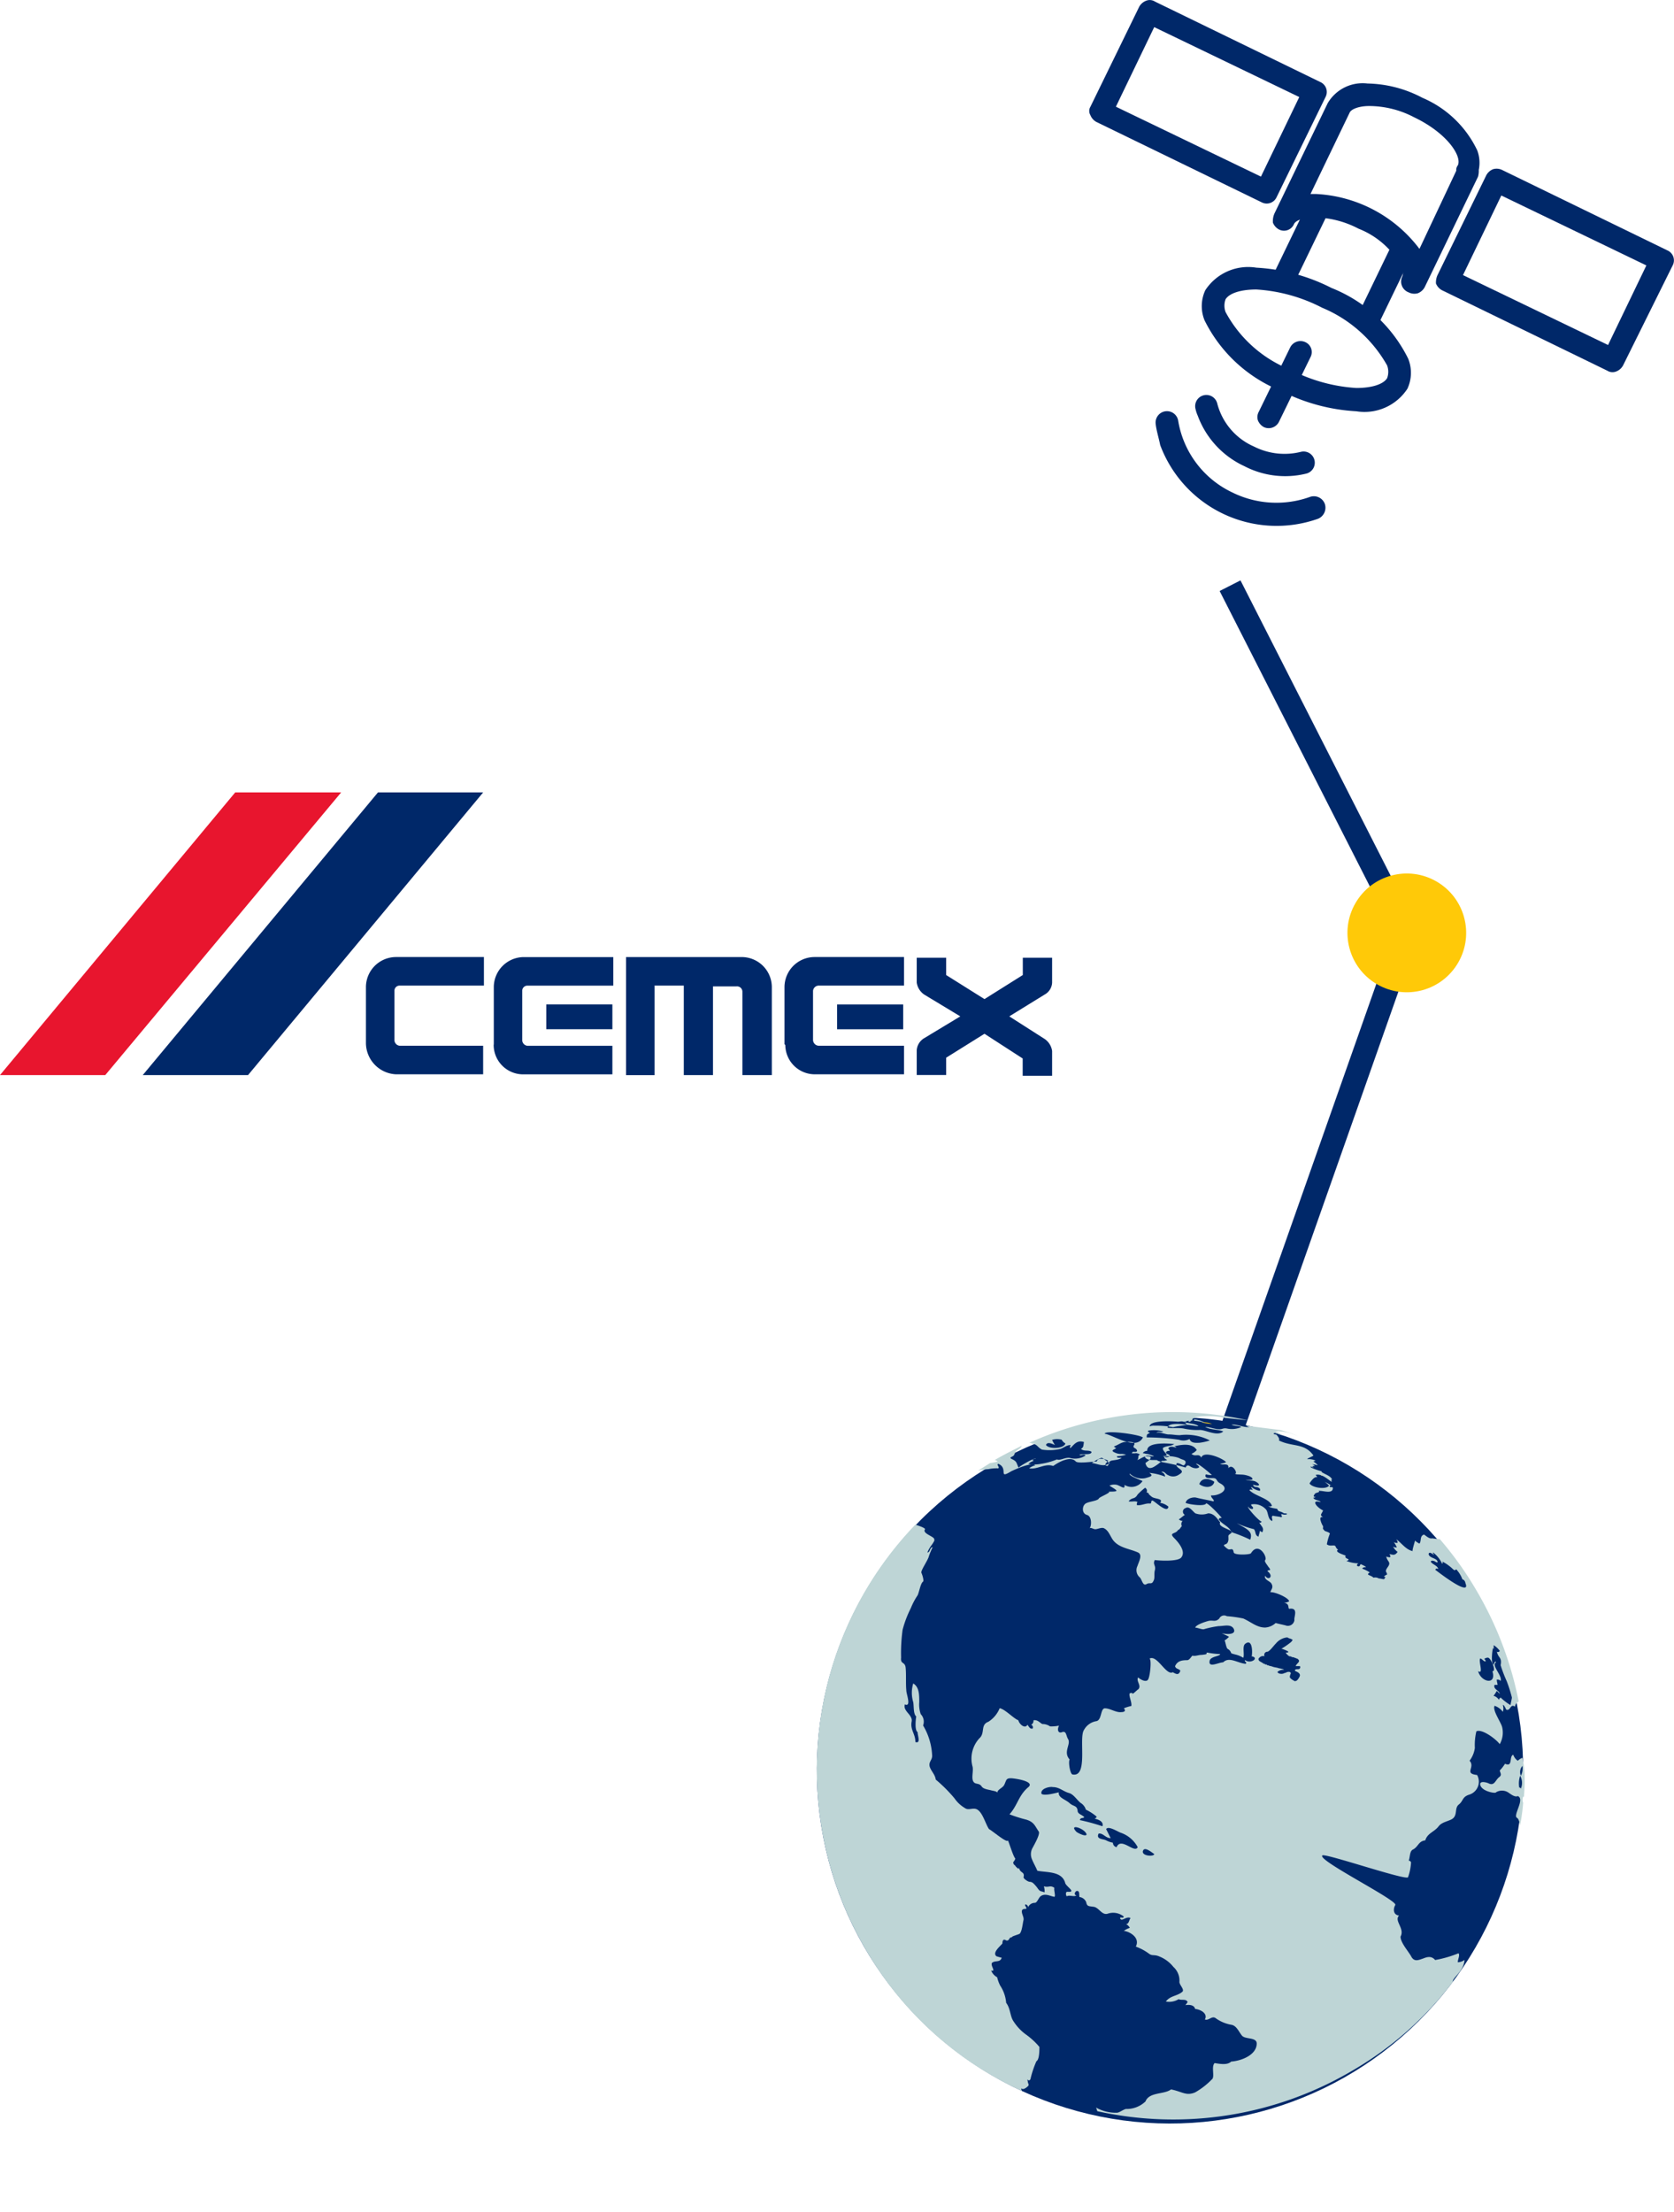 <svg id="Group_536" data-name="Group 536" xmlns="http://www.w3.org/2000/svg" viewBox="0 0 71.551 94.5">
  <defs>
    <style>
      .cls-1 {
        fill: none;
        stroke: #002869;
        stroke-miterlimit: 10;
      }

      .cls-2 {
        fill: #e8152e;
      }

      .cls-3 {
        fill: #002869;
      }

      .cls-4 {
        fill: #ffc908;
      }

      .cls-5 {
        fill: #bed5d6;
      }
    </style>
  </defs>
  <path id="Path_687" data-name="Path 687" class="cls-1" d="M156.3,77.9l7.548,14.838L152.8,124.085" transform="translate(-103.724 -52.877)"/>
  <g id="Group_326" data-name="Group 326" transform="translate(0 33.855)">
    <path id="Path_688" data-name="Path 688" class="cls-2" d="M14.582,105.4,4.5,117.476H0L10.053,105.4Z" transform="translate(0 -105.4)"/>
    <path id="Path_689" data-name="Path 689" class="cls-3" d="M33.549,105.4,23.5,117.476H19L29.053,105.4Z" transform="translate(-12.898 -105.4)"/>
    <path id="Path_690" data-name="Path 690" class="cls-3" d="M56.408,129.323h2.826v1.06H56.408Zm-7.708-.739a1.288,1.288,0,0,1,1.285-1.285h3.758v1.22h-3.6a.22.22,0,0,0-.225.225v2.088a.248.248,0,0,0,.225.257H53.71v1.22H49.985a1.345,1.345,0,0,1-1.285-1.349Zm17.89,2.441v-2.441a1.288,1.288,0,0,1,1.285-1.285H71.7v1.22H68.067a.248.248,0,0,0-.257.225v2.088a.253.253,0,0,0,.257.257H71.7v1.22h-3.79a1.261,1.261,0,0,1-1.285-1.253Zm2.248-1.7h2.826v1.06H68.838Zm-7.8-.771v3.79h-1.22V127.3h4.946a1.288,1.288,0,0,1,1.285,1.285v3.758H64.791v-3.565a.229.229,0,0,0-.257-.225h-1v3.79H62.286V128.52H61.033Zm14.1,2.023L73.5,131.6v.739H72.242v-1.06a.655.655,0,0,1,.321-.514l1.542-.931-1.542-.931a.75.75,0,0,1-.321-.514v-1.06H73.5v.739l1.638,1.028,1.638-1.028v-.739h1.253v1.06a.611.611,0,0,1-.321.514l-1.51.931,1.51.964a.75.75,0,0,1,.321.514v1.06H76.771v-.739Zm-20.973.45v-2.441a1.288,1.288,0,0,1,1.285-1.285h3.822v1.22H55.605a.22.22,0,0,0-.225.225v2.088a.248.248,0,0,0,.225.257h3.629v1.22h-3.79a1.261,1.261,0,0,1-1.285-1.253Z" transform="translate(-33.059 -120.266)"/>
  </g>
  <g id="Group_327" data-name="Group 327" transform="translate(46.555 0)">
    <path id="Path_691" data-name="Path 691" class="cls-3" d="M160.085,36.559a2.189,2.189,0,0,1,2.184-.964,8.035,8.035,0,0,1,3.212.867,6.219,6.219,0,0,1,3.276,3.019,1.617,1.617,0,0,1-.032,1.285,2.189,2.189,0,0,1-2.184.964,8.035,8.035,0,0,1-3.212-.867,6.219,6.219,0,0,1-3.276-3.019A1.611,1.611,0,0,1,160.085,36.559Zm4.978.739a7.062,7.062,0,0,0-2.794-.771c-.674,0-1.156.161-1.317.418a.785.785,0,0,0,0,.546,5.41,5.41,0,0,0,2.794,2.473,7.062,7.062,0,0,0,2.794.771c.675,0,1.156-.161,1.317-.418a.785.785,0,0,0,0-.546A5.7,5.7,0,0,0,165.064,37.3Z" transform="translate(-155.123 -24.159)"/>
    <path id="Path_692" data-name="Path 692" class="cls-3" d="M169.464,16.656h0l2.28-4.721a1.732,1.732,0,0,1,1.7-.835,5.2,5.2,0,0,1,2.345.61,4.579,4.579,0,0,1,2.345,2.248,1.51,1.51,0,0,1,.064.835.89.89,0,0,1-.032.289l-2.28,4.721a.567.567,0,0,1-.289.257.537.537,0,0,1-.385-.032L175.149,20a.491.491,0,0,1-.225-.642.532.532,0,0,0,0-.385,3.582,3.582,0,0,0-1.863-1.67,4.16,4.16,0,0,0-1.927-.482c-.418,0-.771.128-.835.289h0a.464.464,0,0,1-.642.225.567.567,0,0,1-.257-.289A.814.814,0,0,1,169.464,16.656Zm7.773-1.831a.306.306,0,0,1,.064-.225c.193-.385-.45-1.381-1.863-2.056a4.16,4.16,0,0,0-1.927-.482c-.418,0-.771.128-.835.289l-1.67,3.469h.225a5.9,5.9,0,0,1,4.432,2.345Z" transform="translate(-161.547 -7.532)"/>
    <path id="Path_693" data-name="Path 693" class="cls-3" d="M180.732,34.928l1.413-2.923a.481.481,0,1,1,.867.418L181.6,35.345a.464.464,0,0,1-.642.225.567.567,0,0,1-.257-.289A1.317,1.317,0,0,1,180.732,34.928Z" transform="translate(-169.218 -21.532)"/>
    <path id="Path_694" data-name="Path 694" class="cls-3" d="M169.488,29.428l1.413-2.923a.481.481,0,0,1,.867.418l-1.413,2.923a.464.464,0,0,1-.642.225.567.567,0,0,1-.257-.289A.465.465,0,0,1,169.488,29.428Z" transform="translate(-161.57 -17.798)"/>
    <path id="Path_695" data-name="Path 695" class="cls-3" d="M167.388,48.379l1.349-2.762a.491.491,0,0,1,.642-.225.464.464,0,0,1,.225.642L168.255,48.8a.491.491,0,0,1-.642.225.567.567,0,0,1-.257-.289A.465.465,0,0,1,167.388,48.379Z" transform="translate(-160.145 -30.776)"/>
    <path id="Path_696" data-name="Path 696" class="cls-3" d="M159.07,53.148a.479.479,0,1,1,.931-.225,2.766,2.766,0,0,0,1.574,1.831,2.885,2.885,0,0,0,1.991.225.479.479,0,1,1,.225.931,3.777,3.777,0,0,1-2.634-.321,3.832,3.832,0,0,1-1.991-2.152A1.5,1.5,0,0,1,159.07,53.148Z" transform="translate(-154.525 -35.673)"/>
    <path id="Path_697" data-name="Path 697" class="cls-3" d="M153.791,55.237a.486.486,0,1,1,.964-.128,4.135,4.135,0,0,0,2.313,3.051,4.252,4.252,0,0,0,3.308.193.5.5,0,0,1,.642.289.511.511,0,0,1-.289.642,5.312,5.312,0,0,1-6.745-3.148C153.92,55.816,153.824,55.526,153.791,55.237Z" transform="translate(-150.949 -37.12)"/>
    <path id="Path_698" data-name="Path 698" class="cls-3" d="M191.164,26.984l2.088-4.272a.567.567,0,0,1,.289-.257.537.537,0,0,1,.385.032l7.066,3.437a.464.464,0,0,1,.225.642l-2.12,4.272a.567.567,0,0,1-.289.257.413.413,0,0,1-.385-.032l-7.066-3.437a.567.567,0,0,1-.257-.289A.753.753,0,0,1,191.164,26.984Zm8.929-.418-6.2-2.987-1.638,3.4,6.2,2.987Z" transform="translate(-176.278 -15.226)"/>
    <path id="Path_699" data-name="Path 699" class="cls-3" d="M145,4.555,147.086.283a.567.567,0,0,1,.289-.257.413.413,0,0,1,.385.032l7.066,3.437a.464.464,0,0,1,.225.642l-2.088,4.272a.464.464,0,0,1-.642.225L145.255,5.2A.567.567,0,0,1,145,4.908h0A.348.348,0,0,1,145,4.555Zm8.929-.418-6.2-2.987-1.638,3.4,6.2,2.987Z" transform="translate(-144.95 0.009)"/>
  </g>
  <ellipse id="Ellipse_24" data-name="Ellipse 24" class="cls-4" cx="2.537" cy="2.537" rx="2.537" ry="2.537" transform="matrix(0.5, -0.866, 0.866, 0.5, 56.665, 40.785)"/>
  <g id="Group_329" data-name="Group 329" transform="translate(31.139 56.759)">
    <ellipse id="Ellipse_25" data-name="Ellipse 25" class="cls-3" cx="15.095" cy="15.095" rx="15.095" ry="15.095" transform="translate(0 28.853) rotate(-72.879)"/>
    <g id="Group_328" data-name="Group 328" transform="translate(3.765 3.565)">
      <path id="Path_700" data-name="Path 700" class="cls-4" d="M175.864,196.249c-.032-.032-.064-.032-.064,0Z" transform="translate(-154.24 -193.522)"/>
      <path id="Path_701" data-name="Path 701" class="cls-4" d="M159.9,189.2a2.52,2.52,0,0,0,.45.064A1.021,1.021,0,0,0,159.9,189.2Z" transform="translate(-143.447 -188.754)"/>
      <path id="Path_702" data-name="Path 702" class="cls-5" d="M198.826,235.456a.352.352,0,0,1,0-.257h.032a7.83,7.83,0,0,0,.032-.867,3.431,3.431,0,0,0-.1-.8.672.672,0,0,0-.193.128.5.5,0,0,1-.193-.257c-.193.064,0,.546-.353.385a1.766,1.766,0,0,1-.225.289c.032.128.1.193-.032.289-.161.128-.193.385-.45.257-.064-.032-.385-.128-.353.064.064.289.674.385.674.321a.492.492,0,0,1,.514,0c.1.064.289.225.418.161.321.128-.225.835-.032.931.064.032.1.161.128.321A7.8,7.8,0,0,0,198.826,235.456Zm-.032-1.574a.671.671,0,0,1-.064.418A.394.394,0,0,1,198.794,233.882Zm-.128.964a1.055,1.055,0,0,1,.032-.546.624.624,0,0,1,.032.546C198.665,234.781,198.665,234.781,198.665,234.845Z" transform="translate(-168.627 -218.758)"/>
      <path id="Path_703" data-name="Path 703" class="cls-5" d="M117.611,224.576a2.081,2.081,0,0,1-.514-.546c-.161-.225-.128-.546-.321-.8a1.57,1.57,0,0,0-.257-.739,1.565,1.565,0,0,1-.128-.353.567.567,0,0,1-.257-.289c.225.064-.032-.193.032-.321.128-.128.353,0,.418-.225a2.046,2.046,0,0,1-.225-.064c-.193-.161.193-.45.257-.546,0-.161.064-.193.161-.128.161.032.1-.161.257-.128-.1-.032.289-.128.321-.161.1-.1.128-.45.161-.578s-.1-.289-.064-.418c.032-.064.1-.064.161-.064.1-.032-.1-.161,0-.193.064.032.1.064.1.128a.309.309,0,0,1,.289-.193c.1,0,.161-.225.257-.289.193-.128.385,0,.578.032.064-.032-.032-.289,0-.385-.193-.128-.225,0-.45-.064a.707.707,0,0,1,.032.257c-.193-.064-.193-.032-.289-.161a1.4,1.4,0,0,0-.193-.225.245.245,0,0,0-.161-.064c-.064,0-.257-.128-.257-.193.064-.257-.161-.161-.193-.418,0,.1-.064.032-.128-.032h0c-.032-.032-.064-.1-.064-.064-.128-.161,0-.128.032-.289-.1-.1-.289-.771-.321-.771-.032.128-.707-.45-.8-.482-.161-.225-.289-.8-.578-.867-.161-.032-.321.064-.45-.032a1.4,1.4,0,0,1-.45-.418,6.319,6.319,0,0,0-.8-.8c-.032-.225-.193-.353-.257-.546-.064-.225.128-.289.1-.514a2.733,2.733,0,0,0-.385-1.253.46.46,0,0,0-.1-.482,1.252,1.252,0,0,1-.064-.514c0-.321,0-.642-.257-.8a1.368,1.368,0,0,0,0,.8c.032.161,0,.514.128.61-.032.193-.064.61.064.674-.032.064.161.514-.1.418,0-.353-.225-.514-.161-.867.064-.289-.385-.45-.289-.739.289.128.064-.45.064-.578-.032-.321,0-.707-.032-1-.032-.257-.225-.128-.193-.418a7.176,7.176,0,0,1,.064-1.188,4.642,4.642,0,0,1,.353-.931,2.937,2.937,0,0,1,.289-.546c.064-.128.128-.514.225-.578.064-.032-.032-.321-.064-.385-.032-.1.289-.546.321-.707a3.341,3.341,0,0,1,.161-.385c-.128,0-.1.225-.225.225a1.3,1.3,0,0,1,.161-.289s.193-.257.128-.257c.064-.128-.546-.257-.385-.45-.032-.064-.225-.128-.418-.193a15.135,15.135,0,0,0-2.088,18.211,14.807,14.807,0,0,0,6.616,5.974h.032a.118.118,0,0,1-.032-.1c.1.1.289-.1.289-.1.032-.032.032-.064,0-.128-.064-.321,0,0,.1-.161a4.334,4.334,0,0,1,.257-.771c.128-.064.128-.482.128-.61A3.078,3.078,0,0,0,117.611,224.576Z" transform="translate(-108.674 -197.986)"/>
      <path id="Path_704" data-name="Path 704" class="cls-5" d="M150.4,211.221a.518.518,0,0,1-.289.1c0-.128.1-.289.032-.385a4.794,4.794,0,0,1-1,.289c-.161-.193-.353-.128-.514-.064-.193.064-.385.161-.514-.1-.128-.225-.45-.578-.45-.835.193-.353-.289-.674-.064-.9-.257-.032-.257-.289-.161-.45.128-.193-3.372-1.927-3.115-2.12.128-.1,3.6,1.092,3.661.931a2.282,2.282,0,0,0,.128-.642c-.032-.032-.032-.064-.1-.064.064-.161.032-.418.193-.482.225-.128.225-.353.514-.385.1-.321.385-.353.578-.61.128-.161.353-.193.546-.289.289-.161.1-.482.321-.642.193-.161.128-.321.45-.418a.581.581,0,0,0,.321-.835c-.578-.064-.064-.321-.321-.61a1.166,1.166,0,0,0,.225-.546,2.52,2.52,0,0,1,.064-.707c.225-.128.835.321,1,.546a1,1,0,0,0,.1-.739c-.064-.225-.418-.707-.321-.9a.725.725,0,0,1,.353.257.446.446,0,0,0,0-.289c.064,0,.064.064.1.1.032.064.032.128.128.1s.128-.257.289-.128a.3.3,0,0,1,.161-.225,15.045,15.045,0,0,0-1.831-4.786,14.576,14.576,0,0,0-1.542-2.152,2.48,2.48,0,0,1-.321-.032c-.128.032-.257-.1-.353-.161-.193.064-.1.257-.193.385a.672.672,0,0,1-.193-.128c0,.032-.128.418-.1.45-.289-.064-.45-.321-.707-.514a.245.245,0,0,1,.064.161.241.241,0,0,1-.161-.032,1.4,1.4,0,0,1,.128.225.241.241,0,0,1-.161-.032.654.654,0,0,0,.193.225c-.128.193-.225.1-.353.1.032.032.064.1.032.128a.289.289,0,0,1-.161-.032c.032.225.225.225.064.45s-.032.193-.032.321c-.064.032-.128.064-.128.1.032,0,.1-.032,0,.1-.064,0-.161-.032-.225-.032a.282.282,0,0,0-.225-.032c-.128-.128-.353-.1-.161-.225a1.5,1.5,0,0,0-.321-.161c.032-.064.1-.064.161-.064,0-.032-.225-.128-.225-.128-.032,0-.032.161-.161.064,0-.032,0-.064.064-.1a1.454,1.454,0,0,1-.514-.1c.1-.032.128-.064.032-.1-.064-.032-.1-.064-.064-.128-.064-.032-.514-.161-.321-.257-.032,0-.1-.1-.1-.1-.032-.161-.225,0-.385-.128a2.366,2.366,0,0,1,.128-.45c0-.064-.193-.1-.225-.128-.1-.128-.064-.032-.064-.193a.8.8,0,0,1-.1-.225c-.032-.1-.032-.193.1-.161-.161-.1-.064-.128,0-.289-.321-.161-.514-.482-.1-.353-.064-.1-.257-.064-.321-.193a.118.118,0,0,0,.1-.032c-.1,0-.1-.032-.032-.128.032-.064.257-.064.161-.128.161-.032.61.161.61-.128,0-.032-.032-.032-.064-.032s-.1,0-.064-.064c.032-.032.064-.032.064,0a1.3,1.3,0,0,0-.289-.161.852.852,0,0,1,.193.161c-.161.193-.771.064-.835-.1,0,0,.193-.321.321-.257,0-.032-.032-.064-.064-.1.193-.064.418.1.546.193.161.128.161.1.128.032,0-.032,0-.032.032-.032-.064-.161-.321-.225-.45-.321v-.032c-.161-.032-.578-.193-.45-.193.032,0,.064.032.1.032,0-.032-.032-.032-.064-.032a.193.193,0,0,1,.128-.032c-.032-.032-.064-.064-.1-.064-.032-.032.225.032.225.032a.851.851,0,0,0-.193-.161c.032,0,.064-.032.1-.032a.635.635,0,0,0-.353-.064c-.032-.032.257-.128.257-.161-.385-.546-.9-.353-1.477-.642.064-.064-.1-.257-.128-.257a.118.118,0,0,1-.1-.032c.064-.064.161,0,.257.032.032,0,.064.032.1.032a.621.621,0,0,0-.289-.161,1.793,1.793,0,0,1,.707.1l.289.1a7.23,7.23,0,0,0-.771-.257c-.482-.064-1.317-.161-1.445-.193a.167.167,0,0,0,.128.064c-.257.032-.514-.128-.771-.1.128.064.289.032.418.1a.981.981,0,0,1-.61.064c-.161-.032-.193.032-.321.032-.193,0-.418-.1-.61-.1.225.128.546.1.771.193-.257.225-.739-.064-1-.064a2.634,2.634,0,0,1-.707-.064c-.193-.032-.482,0-.674-.032.032-.321,1.156-.064,1.317-.064-.064-.1-.45-.128-.578-.161.064-.161.8-.032.9.032a1.212,1.212,0,0,0-.514-.161c.064.064-.032.064-.1.032.032,0,.064-.064.032-.064a.476.476,0,0,1,.225-.032.118.118,0,0,1-.1-.032,3.459,3.459,0,0,1,1.285.032l.964.1a14.972,14.972,0,0,0-9.346.964.243.243,0,0,1,.128.032c.225.032.225.161.418.257a2.072,2.072,0,0,0,.8-.032c.161-.064.257-.161.418-.161.032,0-.064.1,0,.128.161-.161.289-.353.578-.257-.032.128,0,.225-.128.289.128.128.321.032.45.128,0,.161-.385.064-.514.128.032.064.193-.064.257.032a.829.829,0,0,1-.674.1c-.193-.032-.418.128-.546.064a2.894,2.894,0,0,1-.707.193,1.371,1.371,0,0,1-.514,0,.518.518,0,0,1,.225-.128c-.032-.032-.032-.032-.064-.032a.245.245,0,0,1,.161-.064c-.032-.064-.707.321-.739.385-.1-.193-.064-.257-.257-.353-.225-.1.032-.1.064-.193.1-.225.064-.128.257-.289.032-.032.064-.064.064-.1-.385.193-.771.385-1.156.61a.167.167,0,0,1,.128.064,2.786,2.786,0,0,1-.321.064c-.161.1-.353.225-.514.321a2.992,2.992,0,0,1,.45-.064,1.7,1.7,0,0,1,.418-.032c.064-.064-.1-.161,0-.193.45.193-.032.674.546.321.128-.064.9-.418,1.028-.257a.646.646,0,0,0-.257.128c.353.064.674-.225,1.028-.1h0c.225-.161.739-.45.964-.193.1.1.739,0,.9,0,.032-.193.385-.1.482-.032-.032.064-.225.193-.032.225.128-.1-.032-.128.161-.225.128-.032.353-.032.45-.128h-.1c-.064,0-.1,0-.1-.064a1.612,1.612,0,0,0,.385-.064.547.547,0,0,0-.225-.032.605.605,0,0,1-.257-.064c-.225-.1.032-.128.064-.193-.032,0-.064-.032-.1-.064.193-.064.321-.193.514-.193.064,0,.45-.032.353.128s.1.1.128.257c-.064.1-.193-.032-.225.1h.128a.271.271,0,0,1,.225.064c-.128,0-.032.161-.128.225.128-.032.257-.161.418-.161.385,0-.032.257-.064.289.064.257.225.257.418.128a1.765,1.765,0,0,0,.289-.225.476.476,0,0,0,.225-.032c-.418-.225.321-.193.546-.064.128.064.289.064.225.225-.064.1-.1.064-.161.032a.456.456,0,0,0-.193-.064c-.161.225.45.289.1.482a.436.436,0,0,1-.482.032c-.1-.032-.161-.193-.289-.128a.2.2,0,0,1,.161.193,2.576,2.576,0,0,0-.674-.161c.193.128.064.161-.161.225a.745.745,0,0,1-.674-.193c-.064.1.514.289.546.321a.569.569,0,0,1-.771.161c.032.225-.128.064-.321,0a.5.5,0,0,0-.321.032c.353.225.45.257-.032.257.128.032-.385.225-.418.289-.064.128-.514.128-.61.257-.1.1-.128.385.1.45s.193.514.1.578c.064-.064.161.032.257.032s.289-.1.385-.032c.193.1.257.353.385.514.257.321.707.353,1.06.514.193.1.032.385-.032.578a.4.4,0,0,0,.1.482c.1.1.128.385.289.289s.225.064.321-.193c.032-.1,0-.257.032-.385.064-.225-.1-.257,0-.45.257.032.964.064,1.124-.1.225-.257-.1-.642-.289-.835-.257-.257.064-.161.161-.353.064,0,.1-.1.161-.161a.2.2,0,0,1,.032-.225.245.245,0,0,1-.161-.064c.1-.064.161-.128.257-.193a.157.157,0,0,1,.032-.289c.161-.1.289.128.418.225a.8.8,0,0,0,.546,0c.257,0,.385.225.514.385-.128.225.61.321.482.45-.161.128-.128.064-.128.289-.032.257-.193.161-.193.257.064.064.161.161.225.161.1,0,.161-.064.193.128.032.128.707.1.739.032.321-.514.707.161.61.289-.064.064.1.225.128.289.193.225-.032.1-.032.193.289.225.032.418-.1.193-.064.161.193.225.257.321.128.193-.032.289-.032.385.161-.032.771.225.8.385a.464.464,0,0,1-.225.064c.257.032.161.225.225.257.418-.064.193.353.225.482a.281.281,0,0,1-.385.225c-.128-.032-.289-.064-.418-.1a.721.721,0,0,1-.45.193c-.353,0-.578-.225-.931-.385a5.338,5.338,0,0,0-.707-.1.229.229,0,0,0-.321.1c-.161.161-.257.064-.45.1-.128.032-.546.161-.578.289.1,0,.321.1.385.064a4.131,4.131,0,0,1,.61-.128c.225,0,.514-.1.642.1.161.289-.353.257-.514.193l.321.161a.853.853,0,0,1-.193.161c.032,0,.064.289.128.353a.312.312,0,0,1,.161.193,2.052,2.052,0,0,0,.225.064,1.139,1.139,0,0,1,.289.128c.064-.161-.064-.514.1-.61.321-.225.289.482.257.546.161.032.161.1.1.161a.33.33,0,0,1-.385,0c-.032.1.1.064.032.161-.353-.032-.707-.321-.964-.064-.193,0-.642.257-.578-.064.032-.193.45-.193.45-.289a3.161,3.161,0,0,1-.546-.064c-.128.032.128.064-.257.1-.128,0-.257.064-.385.032-.064.064-.128.193-.225.193-.225,0-.418.032-.514.257.032.128.161.1.225.193-.064.193-.161.161-.321.064-.289.161-.674-.771-1-.578.1,0,.032.771-.064.9s-.353-.032-.418-.1c-.1.161.161.353,0,.514-.032,0-.257.257-.257.161.032-.032-.064,0-.1,0-.064.1.1.385.064.546a1.73,1.73,0,0,0-.321.1c.1.1.032.161-.1.161-.225.032-.482-.161-.707-.161-.193,0-.128.482-.353.546a.738.738,0,0,0-.546.385c-.225.353.193,2.023-.482,1.895-.1,0-.193-.514-.128-.642-.289-.321.064-.642-.064-.867-.1-.161-.064-.385-.289-.289-.128.032-.193-.1-.1-.289a1.564,1.564,0,0,1-.385.032.543.543,0,0,0-.321-.1c-.1-.032-.193-.193-.385-.161a.194.194,0,0,1-.1.193.117.117,0,0,1,.064.161c-.128.032-.161-.1-.225-.161-.1.193-.353-.032-.385-.193-.193-.064-.578-.482-.8-.514a1.236,1.236,0,0,1-.482.578c-.353.128-.128.482-.385.707a1.284,1.284,0,0,0-.289,1.22c.032.161-.032.385,0,.546.064.257.257.1.385.289.064.1.225.128.385.161.1.032.225.032.289.1,0-.128.225-.193.289-.321.1-.193.064-.289.289-.289.128,0,1.06.128.739.385-.418.353-.45.771-.8,1.156a5.991,5.991,0,0,0,.707.225c.353.1.385.289.546.514.064.128-.225.61-.289.739a.547.547,0,0,0,0,.45h0c.064.161.161.321.225.482.289.064.771.032,1.028.257a.507.507,0,0,1,.161.257c.032.161.514.418.1.385-.1,0-.064.161-.032.193.128-.064.289.032.418-.032-.128-.032-.064-.161,0-.193.161-.032.1.193.128.257a.356.356,0,0,1,.289.225c.032.193.128.161.321.193.225.032.353.385.61.289a.718.718,0,0,1,.674.128c-.032.1-.128,0-.161.064.064.193.257-.1.45,0-.064.064-.064.257-.193.257a.387.387,0,0,1,.161.161.962.962,0,0,0-.257.128c.257.032.707.289.514.674a2.182,2.182,0,0,1,.546.289c.161.128.225.032.45.128a1.446,1.446,0,0,1,.61.45.783.783,0,0,1,.257.642c0,.128.225.321.128.418-.225.193-.514.161-.707.418a.768.768,0,0,0,.546-.1c.128.064.321-.032.385.128-.032.032-.064.1-.1.128.193-.032.385,0,.418.161.289.032.546.225.418.45.161.064.289-.161.45-.064a1.6,1.6,0,0,0,.674.289c.225.032.321.289.45.45.128.193.642.064.642.353,0,.482-.642.739-1.092.771-.161.161-.482.1-.707.064-.161.161.032.61-.128.707a3.159,3.159,0,0,1-.707.546c-.385.161-.546-.032-1.028-.128-.289.225-.931.1-1.092.514a1.163,1.163,0,0,1-.867.321h.032c-.128.032-.289.161-.385.161a1.7,1.7,0,0,1-.9-.225c.032.032.032.1.064.161a15.067,15.067,0,0,0,10.952-1.766,14.516,14.516,0,0,0,4.24-3.758v-.032C149.918,211.959,150.368,211.7,150.4,211.221Zm1.51-13.2c-.032.032-.064.064-.128.032.064.289.225.225.161.578a5.792,5.792,0,0,0,.257.674,5.993,5.993,0,0,1,.225.707c0,.032-.064.321-.064.321a2.357,2.357,0,0,1-.418-.321c-.032.032-.064.032-.064.1-.257-.321-.321,0-.1-.385l.128.128c-.032-.161-.289-.193-.225-.385h.128c0-.064-.032-.128-.032-.225.064,0,.128,0,.161.064.1-.225-.418-.674-.193-.8-.032-.1-.1.064-.1.1-.128-.064-.064-.578-.032-.707l.032.032v-.161A.977.977,0,0,1,151.909,198.02Zm-.835.321c.1.032.128.128.225.128,0-.064-.032-.1-.064-.1a.245.245,0,0,1,.161-.064c.129,0,.385.61.193.578.193.61-.482.482-.61,0C151.235,199.048,150.978,198.438,151.074,198.341ZM132.51,189.22c.064-.161.289-.032.385,0-.032-.032-.161-.257-.1-.225a.783.783,0,0,1,.385,0,.387.387,0,0,0,.161.161C133.281,189.381,132.639,189.413,132.51,189.22Zm2.73.771c-.257.193-.514.032-.771,0a1.73,1.73,0,0,1,.418-.225C134.983,189.8,135.144,189.959,135.24,189.991Zm-.225-1.253c.064-.161,1.477.032,1.638.161C136.364,189.477,135.4,188.8,135.015,188.738Zm2.056,2.858c-.1,0-.032.1-.1.128-.193-.032-.385.1-.578.064,0-.064,0-.1.032-.128-.1-.064-.257,0-.385-.032.161-.193.257-.064.385-.289a2.607,2.607,0,0,1,.321-.289.143.143,0,0,1,.064.193c.225.1-.064-.032.225.193.128.1.514.064.353.257a.713.713,0,0,1,.353.161C137.713,192.175,137.167,191.629,137.071,191.6Zm1.638-3.4a.118.118,0,0,1-.1.032C138.58,188.192,138.677,188.16,138.709,188.192Zm-.578.032h0c.064,0,.193-.032.257,0h.1a.031.031,0,0,0-.032.032s.064.1.128.1a4.429,4.429,0,0,0-.642.1,3.787,3.787,0,0,0-.707-.064h-.1a.407.407,0,0,0-.193.032C136.942,188.192,137.649,188.192,138.131,188.224Zm-1.188.482c0-.064-.1,0-.064-.1a1.426,1.426,0,0,1,.642.032c-.1.064-.225-.032-.289.064.1-.064.385.064.514.064.193,0,.289.032.482.032a2.2,2.2,0,0,1,1.285.225,2.25,2.25,0,0,1-.45.1c-.128,0-.353.032-.418-.161a.553.553,0,0,1-.45.032,9.65,9.65,0,0,0-1.381-.1C136.814,188.738,136.846,188.77,136.942,188.706Zm5.653,3.469c-.1,0,.064.1-.032.128-.1-.032-.225-.032-.353-.064-.1.032,0,.161-.032.225-.193-.064-.161-.353-.257-.482a.678.678,0,0,0-.642-.225c0,.1.128.1.064.193a.194.194,0,0,1-.193-.1c-.064.032.45.61.578.642-.032.032-.032.064-.1.032.064.161.225.225.128.418-.032,0-.064-.032-.1-.064,0,.032-.064.225-.064.257-.161-.064-.1-.193-.193-.321a4.051,4.051,0,0,1-.739-.257c.45.257.707.353.578.707a5.978,5.978,0,0,0-.8-.321c-.1-.257-.385-.321-.546-.546.032-.064.064-.064.128-.064-.064-.1-.642-.707-.674-.61-.064.128-.739.032-.867-.032.032-.193.321-.257.45-.225.257.064.482.1.739.161.064-.064-.128-.161-.1-.257.321.032.867-.257.385-.514-.193-.1-.1-.225-.321-.225-.1,0-.385.032-.289-.161a.8.8,0,0,0,.257.032c-.064-.064-.578-.514-.674-.482,0,.032.289.161,0,.193a.464.464,0,0,1-.225-.064c-.1-.064-.161-.1-.225.032-.321-.1-.642-.161-.964-.225-.161-.032-.193-.064-.225-.064-.032-.032,0-.032-.161-.032-.128,0-.321,0-.385-.128.064-.128.289,0,.385-.032a1.022,1.022,0,0,0-.289-.1c-.064,0-.128-.032-.193-.032a.229.229,0,0,1,.193-.1c-.032-.385.867-.321,1.156-.289-.161.1-.321.064-.482.161-.032.128.128.193.161.321a.29.29,0,0,1-.161.032.241.241,0,0,0,.289,0c0-.1-.161-.064-.161-.161.032-.064.1-.064.161-.064,0-.032-.032-.064-.064-.1.064-.128.225-.064.353-.032-.032-.032-.064-.064-.1-.064.289-.064.771-.161.964.161a.576.576,0,0,1-.225.161.236.236,0,0,0,.193.064c.064,0,.161-.032.225.1.1-.321.931.032,1.06.193a.605.605,0,0,1-.257.064.241.241,0,0,0,.161.032c.1,0,.225,0,.193.161.193-.225.418.257.289.225,0,.064.257.032.418.064s.353.1.321.193a.446.446,0,0,1-.289,0c.1.064.225.032.353.064.161.032.418.289-.032.161,0,.064.064.1.161.1.1.032.161.064.128.161a.713.713,0,0,1-.353-.161c-.064,0,.064.1.032.128a.1.1,0,0,0-.128,0c.225.257.867.353.964.674a.143.143,0,0,1-.161,0c.1.1.257.1.385.128.064.161.1.064.289.193C142.948,192.143,142.756,192.239,142.6,192.175Zm-3.533-1.285c.1-.289.418-.257.642-.1C139.64,191.083,139.255,191.051,139.062,190.89Zm-5.267,14.838c-.321-.353.385-.128.45.128C134.212,205.985,133.795,205.761,133.795,205.729Zm.161-.482c.032-.128.128-.064.193-.128-.128-.128-.289-.128-.289-.289-.032-.225-.193-.161-.353-.321-.193-.161-.482-.225-.45-.45-.161.032-.61.161-.739.064-.064-.225.353-.321.482-.289.289,0,.45.193.707.257.193.064.321.289.482.418a.513.513,0,0,1,.225.289,2.155,2.155,0,0,1,.45.289c.032.064-.064.064-.064.1.161.032.385.128.321.321A8.438,8.438,0,0,0,133.955,205.247Zm1.574,1.156a.2.2,0,0,1-.161-.193,1.02,1.02,0,0,1-.289-.1c-.1-.064-.45-.032-.321-.289.193-.032.289.193.514.193l-.193-.385c.1-.161.514.128.642.161a1.307,1.307,0,0,1,.707.61C136.3,206.692,135.722,205.953,135.529,206.4Zm1.124.161c.064-.225.418.1.482.128C137.135,206.821,136.589,206.788,136.653,206.564Zm6.681-7.419c-.064.1-.1.161-.193.161-.032,0-.032-.032-.064-.032-.193-.128-.161-.128-.1-.321a.031.031,0,0,1-.032-.032.212.212,0,0,0-.193.032h-.032a.282.282,0,0,1-.225.032c-.032,0-.064-.032-.1-.064a.365.365,0,0,1,.257-.1h.032a.112.112,0,0,0-.064-.032,1.389,1.389,0,0,0-.161-.032c-.064-.032-.161-.032-.257-.064-.064-.032-.161-.032-.193-.064-.032,0-.064,0-.064-.032h-.032c-.032,0-.032,0-.064-.032-.032,0-.064,0-.064-.032a.112.112,0,0,1-.064-.032c-.064-.032-.128-.064-.128-.128,0-.032,0-.032.032-.064a.213.213,0,0,1,.225-.064.135.135,0,0,1,.1-.193h.032c.128-.064.225-.225.353-.353a.723.723,0,0,1,.45-.257.118.118,0,0,1,.1.032.543.543,0,0,1,.161.064c0,.032-.032.064-.064.1a3.259,3.259,0,0,1-.418.289h.032c.1.032.45.161.161.161a.379.379,0,0,0,.161.161.118.118,0,0,1,.1.032.243.243,0,0,1,.128.032c.032,0,.064.032.1.032.193.128-.032.193-.064.321h.161a.031.031,0,0,1,.032.032c0,.1-.064.1-.128.1-.032,0-.1,0-.1.064C143.141,198.887,143.462,198.952,143.334,199.144Zm5.813-4.593c.032-.064.064-.064.128-.032-.032-.161-.257-.193-.321-.321.032-.064.128-.032.193,0a.118.118,0,0,0,.1.032c0-.193-.353-.161-.385-.353.032-.128.161,0,.225.032.032,0-.064-.064-.032-.1a1.272,1.272,0,0,1,.385.482.06.06,0,0,0,0-.1,1.973,1.973,0,0,1,.418.289c.1.1.128.1.161.064,0,0,.032-.032.064.032a1.2,1.2,0,0,1,.225.385c.064,0,.128.1.128.161a.32.32,0,0,1,.032.128C150.432,195.547,149.276,194.648,149.147,194.552Z" transform="translate(-122.706 -187.81)"/>
    </g>
  </g>
</svg>
